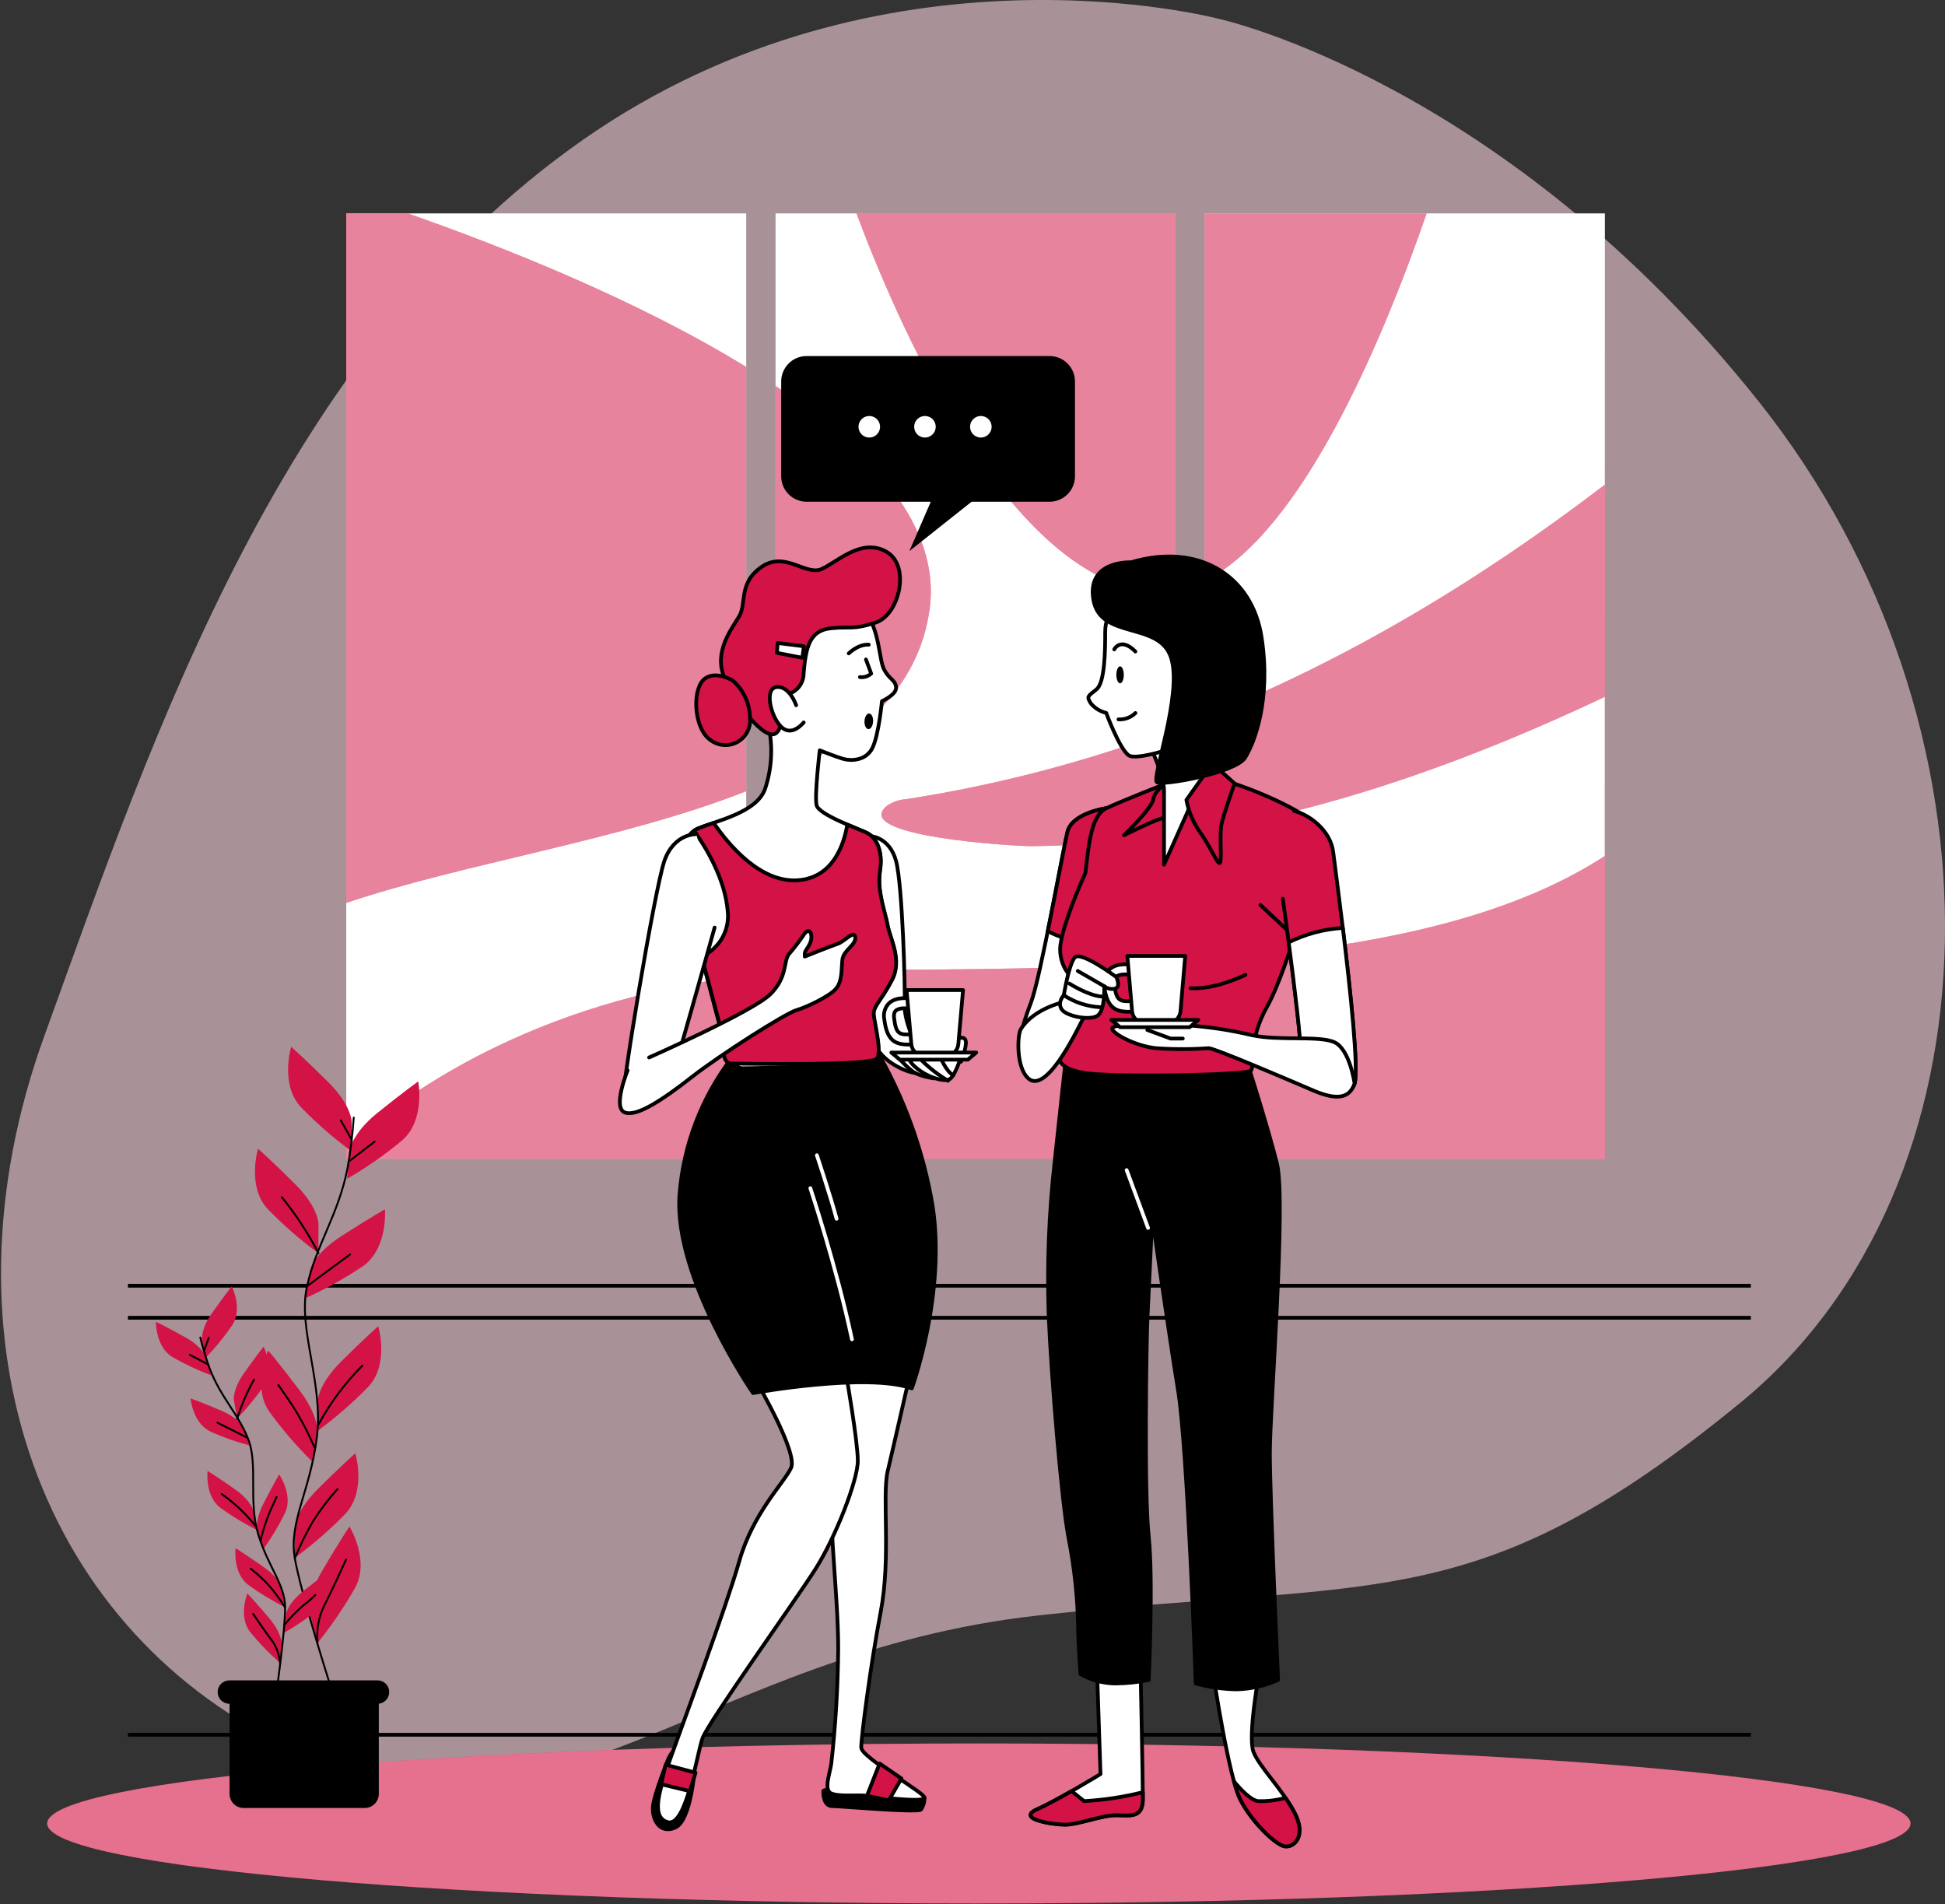 <svg xmlns="http://www.w3.org/2000/svg" width="520" height="509" viewBox="0 0 520 509" fill="none"><rect x="0" y="0" width="520" height="509" fill="#333333" stroke="none"/><path opacity="0.6" d="M326.084 5.093C326.084 5.093 236.422 -18.927 155.874 37.363C75.326 93.653 41.423 195.318 11.862 276.913C-17.7 358.508 10.913 436.767 79.29 467.962C147.667 499.157 186.873 441.82 277.806 431.812C368.738 421.805 394.476 432.943 465.323 374.95C536.171 316.957 538.488 193.378 470.404 107.596C402.32 21.814 326.084 5.093 326.084 5.093Z" fill="#F7D2DB"></path><path d="M261.695 508.835C399.257 508.835 510.773 499.261 510.773 487.45C510.773 475.639 399.257 466.064 261.695 466.064C124.133 466.064 12.617 475.639 12.617 487.45C12.617 499.261 124.133 508.835 261.695 508.835Z" fill="#D31245"></path><path opacity="0.4" d="M261.695 508.835C399.257 508.835 510.773 499.261 510.773 487.45C510.773 475.639 399.257 466.064 261.695 466.064C124.133 466.064 12.617 475.639 12.617 487.45C12.617 499.261 124.133 508.835 261.695 508.835Z" fill="white"></path><path d="M34.203 463.737H468.09" stroke="black" stroke-miterlimit="10"></path><path d="M34.203 352.268H468.09" stroke="black" stroke-miterlimit="10"></path><path d="M34.203 343.702H468.09" stroke="black" stroke-miterlimit="10"></path><path d="M199.502 309.749H92.574V57.048H199.502V309.749ZM314.279 57.048H207.351V309.749H314.279V57.048ZM429.069 57.048H322.078V309.749H429.006L429.069 57.048Z" fill="white"></path><path d="M199.502 309.749H92.574V306.403C107.053 293.207 141.95 267.531 199.502 260.852V309.749ZM429.069 228.811C403.104 245.693 366.749 253.304 322.141 256.65V309.749H429.069V228.811ZM314.279 257.241C288.063 258.889 259.155 259.254 227.957 259.254C220.799 259.254 213.956 259.569 207.351 260.122V309.787H314.279V257.241ZM199.502 211.539V98.096C170.417 80.195 134.465 65.954 109.028 57.048H92.574V241.366C123.671 230.824 166.505 224.534 199.502 211.502V211.539ZM314.279 194.695C290.956 203.494 266.782 209.847 242.147 213.653C240.404 213.769 238.722 214.337 237.266 215.301C226.674 223.54 271.055 226.232 275.835 226.195C288.704 226.063 301.548 225.055 314.279 223.175V194.695ZM248.55 162.755C251.519 140.766 233.102 120.45 207.351 103.178V208.18C229.378 198.117 245.644 184.279 248.55 162.717V162.755ZM429.069 129.557C395.305 155.383 359.88 176.53 322.141 191.651V221.918C358.899 215.628 394.512 202.608 429.069 186.267V129.557ZM306.442 158.164C309.047 158.529 311.694 158.465 314.279 157.975V57.048H228.989C239.254 84.61 268.187 152.641 306.442 158.126V158.164ZM381.417 57.086H322.078V155.308C348.03 142.326 369.441 91.592 381.417 57.048V57.086Z" fill="#D31245"></path><path opacity="0.48" d="M199.502 309.749H92.574V306.403C107.053 293.207 141.95 267.531 199.502 260.852V309.749ZM429.069 228.811C403.104 245.693 366.749 253.304 322.141 256.65V309.749H429.069V228.811ZM314.279 257.241C288.063 258.889 259.155 259.254 227.957 259.254C220.799 259.254 213.956 259.569 207.351 260.122V309.787H314.279V257.241ZM199.502 211.539V98.096C170.417 80.195 134.465 65.954 109.028 57.048H92.574V241.366C123.671 230.824 166.505 224.534 199.502 211.502V211.539ZM314.279 194.695C290.956 203.494 266.782 209.847 242.147 213.653C240.404 213.769 238.722 214.337 237.266 215.301C226.674 223.54 271.055 226.232 275.835 226.195C288.704 226.063 301.548 225.055 314.279 223.175V194.695ZM248.55 162.755C251.519 140.766 233.102 120.45 207.351 103.178V208.18C229.378 198.117 245.644 184.279 248.55 162.717V162.755ZM429.069 129.557C395.305 155.383 359.88 176.53 322.141 191.651V221.918C358.899 215.628 394.512 202.608 429.069 186.267V129.557ZM306.442 158.164C309.047 158.529 311.694 158.465 314.279 157.975V57.048H228.989C239.254 84.61 268.187 152.641 306.442 158.126V158.164ZM381.417 57.086H322.078V155.308C348.03 142.326 369.441 91.592 381.417 57.048V57.086Z" fill="white"></path><path d="M94.023 299.899C94.023 299.899 94.023 295.547 87.91 289.433C81.796 283.319 77.846 279.834 77.846 279.834C77.846 279.834 74.789 289.898 80.462 295.974C84.633 300.274 89.157 304.217 93.986 307.761L94.023 299.899Z" fill="#D31245"></path><path d="M85.147 327.159C85.147 327.159 85.147 322.794 79.046 316.68C72.945 310.567 68.983 307.082 68.983 307.082C68.983 307.082 65.926 317.146 71.599 323.222C75.77 327.521 80.294 331.464 85.122 335.009L85.147 327.159Z" fill="#D31245"></path><path d="M93.634 307.334C93.634 307.334 94.1 302.994 100.817 297.572C107.535 292.15 111.812 289.081 111.812 289.081C111.812 289.081 113.787 299.383 107.509 304.856C102.907 308.678 97.992 312.108 92.816 315.108L93.634 307.334Z" fill="#D31245"></path><path d="M82.921 339.513C82.921 339.513 83.84 335.248 91.086 330.556C98.332 325.864 102.911 323.272 102.911 323.272C102.911 323.272 103.804 333.726 96.973 338.519C91.99 341.844 86.739 344.747 81.273 347.199L82.921 339.513Z" fill="#D31245"></path><path d="M84.938 374.61C84.938 374.61 84.938 370.245 91.051 364.131C97.165 358.017 101.115 354.533 101.115 354.533C101.115 354.533 104.159 364.597 98.486 370.685C94.316 374.982 89.792 378.92 84.963 382.46L84.938 374.61Z" fill="#D31245"></path><path d="M84.829 383.164C84.829 383.164 85.445 378.849 80.275 371.931C75.105 365.012 71.696 361.011 71.696 361.011C71.696 361.011 67.255 370.509 71.998 377.365C75.516 382.208 79.434 386.748 83.709 390.938L84.829 383.164Z" fill="#D31245"></path><path d="M78.816 408.55C78.816 408.55 78.816 404.185 84.93 398.084C91.044 391.983 94.994 388.485 94.994 388.485C94.994 388.485 98.038 398.549 92.377 404.625C88.204 408.926 83.676 412.869 78.842 416.412L78.816 408.55Z" fill="#D31245"></path><path d="M82.903 431.558C82.903 431.558 81.796 427.344 86.149 419.884C90.501 412.425 93.432 408.059 93.432 408.059C93.432 408.059 98.93 416.991 94.992 424.337C92.053 429.547 88.687 434.504 84.928 439.156L82.903 431.558Z" fill="#D31245"></path><path d="M94.578 298.754C94.267 303.298 93.709 307.82 92.904 312.303C90.489 324.769 84.451 332.82 82.036 344.092C79.62 355.363 86.552 369.88 84.703 384.347C82.853 398.813 77.155 406.877 78.815 416.538C80.476 426.199 88.879 452.353 88.879 452.353" stroke="black" stroke-width="0.5" stroke-linecap="round" stroke-linejoin="round"></path><path d="M93.578 310.24L100.157 305.183" stroke="black" stroke-width="0.5" stroke-linecap="round" stroke-linejoin="round"></path><path d="M93.88 304.415L91.125 299.522" stroke="black" stroke-width="0.5" stroke-linecap="round" stroke-linejoin="round"></path><path d="M82.398 343.614C82.398 343.614 87.908 339.475 93.582 335.349" stroke="black" stroke-width="0.5" stroke-linecap="round" stroke-linejoin="round"></path><path d="M85.151 335.009C82.405 329.697 79.121 324.681 75.352 320.039" stroke="black" stroke-width="0.5" stroke-linecap="round" stroke-linejoin="round"></path><path d="M85.144 380.812C88.281 375.019 92.238 369.709 96.894 365.049" stroke="black" stroke-width="0.5" stroke-linecap="round" stroke-linejoin="round"></path><path d="M84.078 386.938C82.405 383.007 80.41 379.22 78.115 375.616C74.895 370.874 74.43 370.257 74.43 370.257" stroke="black" stroke-width="0.5" stroke-linecap="round" stroke-linejoin="round"></path><path d="M78.816 416.576C80.215 413.1 81.876 409.736 83.785 406.512C85.694 403.531 87.844 400.712 90.214 398.084" stroke="black" stroke-width="0.5" stroke-linecap="round" stroke-linejoin="round"></path><path d="M84.889 439.156C84.565 435.846 85.134 432.51 86.537 429.495C88.827 425.054 91.431 419.243 92.513 416.915" stroke="black" stroke-width="0.5" stroke-linecap="round" stroke-linejoin="round"></path><path d="M54.02 358.193C54.02 358.193 53.555 355.464 56.712 350.973C59.87 346.482 61.971 343.853 61.971 343.853C61.971 343.853 64.977 349.815 62.084 354.269C59.929 357.399 57.518 360.344 54.876 363.074L54.02 358.193Z" fill="#D31245"></path><path d="M62.536 374.321C62.536 374.321 62.07 371.591 65.228 367.087C68.385 362.584 70.486 359.98 70.486 359.98C70.486 359.98 73.493 365.943 70.599 370.396C68.445 373.526 66.034 376.471 63.391 379.202L62.536 374.321Z" fill="#D31245"></path><path d="M55.06 362.81C55.06 362.81 54.305 360.143 49.5 357.464C44.694 354.784 41.688 353.338 41.688 353.338C41.688 353.338 41.562 360.018 46.103 362.772C49.407 364.671 52.861 366.295 56.431 367.628L55.06 362.81Z" fill="#D31245"></path><path d="M65.274 381.78C65.274 381.78 64.192 379.264 59.16 377.101C54.128 374.937 50.945 373.817 50.945 373.817C50.945 373.817 51.524 380.472 56.329 382.724C59.811 384.281 63.417 385.543 67.11 386.498L65.274 381.78Z" fill="#D31245"></path><path d="M67.812 404.059C67.812 404.059 67.347 401.317 62.856 398.147C58.365 394.976 55.509 393.215 55.509 393.215C55.509 393.215 54.691 399.845 58.906 403.065C61.991 405.302 65.256 407.28 68.668 408.978L67.812 404.059Z" fill="#D31245"></path><path d="M68.805 409.456C68.805 409.456 67.95 406.814 70.453 401.908C72.956 397.002 74.642 394.134 74.642 394.134C74.642 394.134 78.416 399.606 76.227 404.411C74.544 407.835 72.579 411.113 70.352 414.211L68.805 409.456Z" fill="#D31245"></path><path d="M76.492 431.483C76.492 431.483 76.806 428.728 81.109 425.306C85.411 421.884 88.153 419.972 88.153 419.972C88.153 419.972 89.411 426.539 85.323 430.036C82.376 432.449 79.232 434.612 75.926 436.502L76.492 431.483Z" fill="#D31245"></path><path d="M75.354 424.677C75.354 424.677 74.876 421.935 70.322 418.777C65.768 415.62 62.988 413.846 62.988 413.846C62.988 413.846 62.158 420.463 66.384 423.683C69.468 425.923 72.733 427.901 76.146 429.596L75.354 424.677Z" fill="#D31245"></path><path d="M75.289 439.546C75.289 439.546 75.528 436.779 71.98 432.577C68.433 428.376 66.131 425.948 66.131 425.948C66.131 425.948 63.615 432.15 66.923 436.326C69.334 439.278 71.99 442.022 74.861 444.528L75.289 439.546Z" fill="#D31245"></path><path d="M53.555 357.552C54.239 360.368 55.079 363.144 56.071 365.867C58.939 373.415 63.618 377.818 66.336 384.623C69.053 391.429 66.336 401.292 69.04 410.16C71.745 419.029 76.186 423.47 76.223 429.709C76.261 435.949 73.808 453.258 73.808 453.258" stroke="black" stroke-width="0.5" stroke-linecap="round" stroke-linejoin="round"></path><path d="M55.413 364.622L50.746 362.169" stroke="black" stroke-width="0.5" stroke-linecap="round" stroke-linejoin="round"></path><path d="M54.594 361.011L55.789 357.64" stroke="black" stroke-width="0.5" stroke-linecap="round" stroke-linejoin="round"></path><path d="M66.049 384.296C66.049 384.296 62.137 382.296 58.137 380.321" stroke="black" stroke-width="0.5" stroke-linecap="round" stroke-linejoin="round"></path><path d="M63.391 379.264C64.534 375.634 66.047 372.131 67.907 368.811" stroke="black" stroke-width="0.5" stroke-linecap="round" stroke-linejoin="round"></path><path d="M68.357 407.971C65.757 404.686 62.694 401.796 59.262 399.392" stroke="black" stroke-width="0.5" stroke-linecap="round" stroke-linejoin="round"></path><path d="M69.703 411.695C70.324 409.046 71.166 406.454 72.219 403.946C73.729 400.612 73.942 400.172 73.942 400.172" stroke="black" stroke-width="0.5" stroke-linecap="round" stroke-linejoin="round"></path><path d="M76 434.426C77.518 432.539 79.202 430.792 81.032 429.206C82.191 428.35 83.281 427.404 84.29 426.375" stroke="black" stroke-width="0.5" stroke-linecap="round" stroke-linejoin="round"></path><path d="M76.216 429.709C74.965 427.684 73.56 425.758 72.014 423.948C70.492 422.291 68.839 420.759 67.07 419.369" stroke="black" stroke-width="0.5" stroke-linecap="round" stroke-linejoin="round"></path><path d="M74.855 444.528C74.696 442.42 73.98 440.393 72.779 438.653C70.855 436.137 68.59 432.753 67.672 431.42" stroke="black" stroke-width="0.5" stroke-linecap="round" stroke-linejoin="round"></path><path d="M61.309 450.239H101.274V479.537C101.274 480.538 100.877 481.498 100.169 482.206C99.461 482.914 98.501 483.311 97.5 483.311H65.145C64.144 483.311 63.185 482.914 62.477 482.206C61.769 481.498 61.371 480.538 61.371 479.537V450.239H61.309Z" fill="black"></path><path d="M100.925 455.447H61.311C60.484 455.447 59.69 455.118 59.105 454.533C58.52 453.948 58.191 453.155 58.191 452.327V452.327C58.19 451.916 58.269 451.509 58.425 451.129C58.581 450.749 58.811 450.404 59.101 450.113C59.391 449.822 59.735 449.591 60.114 449.434C60.494 449.276 60.9 449.195 61.311 449.195H100.925C101.336 449.193 101.745 449.273 102.125 449.43C102.506 449.587 102.852 449.817 103.143 450.109C103.434 450.4 103.665 450.746 103.822 451.127C103.979 451.507 104.059 451.915 104.057 452.327V452.327C104.057 452.738 103.976 453.145 103.818 453.524C103.661 453.903 103.43 454.248 103.139 454.538C102.848 454.828 102.502 455.057 102.122 455.213C101.742 455.369 101.335 455.449 100.925 455.447V455.447Z" fill="black"></path><path d="M295.784 216.043C295.784 216.043 286.664 217.301 285.406 222.333C284.148 227.365 278.173 261.33 275.657 267.934C273.141 274.538 271.883 278.941 274.084 282.401C276.286 285.86 281.632 282.401 284.777 275.796C287.922 269.192 291.067 232.082 293.269 227.05C294.675 223.534 295.524 219.82 295.784 216.043V216.043Z" fill="white" stroke="black" stroke-linecap="round" stroke-linejoin="round"></path><path d="M289.286 251.505C290.783 240.548 292.154 229.616 293.274 227.05C294.68 223.534 295.529 219.82 295.79 216.043C295.79 216.043 286.669 217.301 285.412 222.333C284.694 225.213 282.418 237.604 280.141 248.901C282.95 250.456 286.079 251.347 289.286 251.505V251.505Z" fill="#D31245" stroke="black" stroke-linecap="round" stroke-linejoin="round"></path><path d="M293.277 445.937L294.22 474.241C294.22 474.241 282.899 481.16 277.238 483.676C271.577 486.192 281.326 487.764 284.786 487.764C288.245 487.764 294.535 485.248 298.309 485.248C302.083 485.248 305.542 486.192 305.542 480.845C305.542 475.499 304.913 445.622 304.913 445.622L293.277 445.937Z" fill="white" stroke="black" stroke-linecap="round" stroke-linejoin="round"></path><path d="M305.545 480.846C305.545 480.418 305.545 479.814 305.545 479.097C300.395 480.386 295.134 481.182 289.833 481.475L286.5 478.795C283.279 480.632 279.732 482.569 277.253 483.676C271.593 486.192 281.342 487.764 284.801 487.764C288.261 487.764 294.551 485.249 298.324 485.249C302.098 485.249 305.545 486.192 305.545 480.846Z" fill="#D31245" stroke="black" stroke-linecap="round" stroke-linejoin="round"></path><path d="M324.414 447.824C324.414 447.824 328.502 475.185 331.647 481.16C334.792 487.135 340.453 492.482 342.969 493.425C345.485 494.369 349.573 491.224 346.114 484.619C342.655 478.015 336.679 472.354 335.107 468.266C333.534 464.177 336.679 446.88 336.679 446.88L324.414 447.824Z" fill="white" stroke="black" stroke-linecap="round" stroke-linejoin="round"></path><path d="M342.971 493.425C345.487 494.369 349.575 491.224 346.116 484.619C345.378 483.233 344.563 481.889 343.675 480.594C341.297 481.254 338.833 481.551 336.367 481.475C334.467 481.286 331.762 478.443 329.926 476.229C330.338 477.925 330.915 479.576 331.649 481.16C334.794 487.135 340.455 492.482 342.971 493.425Z" fill="#D31245" stroke="black" stroke-linecap="round" stroke-linejoin="round"></path><path d="M285.097 281.772C285.097 281.772 283.21 298.754 281.952 310.705C280.417 324.381 279.891 338.151 280.38 351.904C281.009 367.314 283.839 401.908 285.726 411.343C287.249 419.117 288.091 427.009 288.242 434.93C288.242 439.332 288.871 447.509 288.871 447.509C291.656 449.09 294.79 449.955 297.991 450.025C301.055 450.021 304.111 449.705 307.112 449.082C307.112 449.082 308.369 422.35 307.112 410.714C305.854 399.077 306.483 358.193 306.797 351.904C307.112 345.614 308.055 325.486 308.055 325.486C308.055 325.486 312.458 356.306 314.974 371.717C317.49 387.127 319.691 450.025 319.691 450.025C323.28 451.009 326.978 451.538 330.698 451.598C334.495 451.476 338.233 450.622 341.706 449.082C341.706 449.082 339.504 400.335 339.504 388.385C339.504 376.434 343.907 321.083 341.391 311.02C338.875 300.956 333.529 284.288 333.529 284.288L285.097 281.772Z" fill="black" stroke="black" stroke-linecap="round" stroke-linejoin="round"></path><path d="M301.211 312.793L306.935 328.254" stroke="white" stroke-linecap="round" stroke-linejoin="round"></path><path d="M327.869 208.809C318.435 205.979 311.83 209.438 311.83 209.438C311.83 209.438 300.509 213.841 295.791 216.043C291.69 217.955 291.099 225.754 290.181 233.34C288.658 236.761 284.331 246.8 283.526 252.436C283.337 253.825 283.427 255.238 283.79 256.592C284.153 257.946 284.781 259.214 285.639 260.323C284.381 267.154 283.312 273.419 282.897 276.425C281.953 283.344 282.897 285.546 289.816 286.804C296.735 288.061 333.53 287.433 334.474 286.175C335.417 284.917 333.53 278.312 338.877 268.877C344.223 259.443 353.343 227.05 353.343 222.962C353.343 218.873 337.304 211.64 327.869 208.809Z" fill="#D31245" stroke="black" stroke-linecap="round" stroke-linejoin="round"></path><path d="M344.093 248.587L336.973 241.919" stroke="black" stroke-linecap="round" stroke-linejoin="round"></path><path d="M332.962 260.6C332.962 260.6 324.961 264.6 318.281 264.16" stroke="black" stroke-linecap="round" stroke-linejoin="round"></path><path d="M313.406 208.18C313.406 208.18 308.689 211.011 308.374 213.527C308.06 216.043 300.512 223.276 300.512 223.276C300.512 223.276 308.06 219.502 310.261 218.873C312.462 218.244 319.696 211.954 317.494 208.495C315.293 205.036 313.406 208.18 313.406 208.18Z" fill="#D31245" stroke="black" stroke-linecap="round" stroke-linejoin="round"></path><path d="M307.434 199.375C307.434 199.375 311.208 207.237 311.208 211.325V231.138L321.586 207.866C322.844 205.036 322.844 192.141 322.844 192.141C322.844 192.141 311.522 200.004 307.434 199.375Z" fill="white" stroke="black" stroke-linecap="round" stroke-linejoin="round"></path><path d="M299.253 159.434C299.253 159.434 295.479 163.837 295.479 168.869C295.479 173.901 295.404 182.442 293.152 184.279C290.9 186.116 290.397 186.116 291.655 188.053C292.708 189.314 294.143 190.198 295.743 190.569C295.743 190.569 299.203 200.004 301.719 201.891C304.235 203.778 319.959 197.802 319.959 197.802C319.959 197.802 330.967 185.852 328.451 174.53C325.935 163.208 311.833 146.854 299.253 159.434Z" fill="white" stroke="black" stroke-linecap="round" stroke-linejoin="round"></path><path d="M300.449 180.404C300.449 181.662 299.996 182.669 299.455 182.669C298.914 182.669 298.461 181.65 298.461 180.404C298.461 179.159 298.901 178.128 299.455 178.128C300.008 178.128 300.449 179.147 300.449 180.404Z" fill="black"></path><path d="M297.891 173.599C297.891 173.599 299.589 170.19 303.551 174.165" stroke="black" stroke-linecap="round" stroke-linejoin="round"></path><path d="M299.027 192.305C299.859 192.352 300.691 192.226 301.471 191.933C302.251 191.641 302.961 191.189 303.556 190.607" stroke="black" stroke-linecap="round" stroke-linejoin="round"></path><path d="M324.102 204.092L317.184 213.841C317.787 217.016 319.075 220.021 320.958 222.647C324.102 227.05 325.989 232.396 326.304 230.195C326.618 227.993 325.989 222.962 326.618 220.131C327.247 217.301 330.078 209.438 330.078 209.438L324.102 204.092Z" fill="#D31245" stroke="black" stroke-linecap="round" stroke-linejoin="round"></path><path d="M342.965 240.259C342.965 240.259 348.16 277.52 347.682 281.772C346.638 291.03 360.262 295.609 362.149 289.634C364.036 283.659 356.79 231.038 356.45 227.905C355.796 222.031 350.072 217.741 345.984 216.798" fill="#D31245"></path><path d="M342.965 240.259C342.965 240.259 348.16 277.52 347.682 281.772C346.638 291.03 360.262 295.609 362.149 289.634C364.036 283.659 356.79 231.038 356.45 227.905C355.796 222.031 350.072 217.741 345.984 216.798" stroke="black" stroke-linecap="round" stroke-linejoin="round"></path><path d="M362.147 289.634C363.304 285.961 361.015 264.651 359.002 248.058C353.971 248.362 349.052 249.671 344.535 251.907C346.02 263.229 347.982 279.08 347.68 281.772C346.636 291.03 360.26 295.609 362.147 289.634Z" fill="white" stroke="black" stroke-linecap="round" stroke-linejoin="round"></path><path d="M362.144 289.634C362.144 289.634 360.886 280.514 356.798 278.627C352.71 276.74 342.017 278.312 334.784 276.74C328.075 275.152 321.23 274.204 314.342 273.91C308.995 273.91 297.673 273.595 297.359 274.853C297.044 276.111 303.334 279.57 308.995 280.199C313.707 280.529 318.436 280.529 323.147 280.199C324.72 280.199 344.533 288.691 351.137 291.521C357.742 294.352 360.886 293.408 362.144 289.634Z" fill="white" stroke="black" stroke-linecap="round" stroke-linejoin="round"></path><path d="M306.738 275.331L312.953 277.621H316.223" stroke="black" stroke-linecap="round" stroke-linejoin="round"></path><path d="M301.769 270.463C298.184 270.463 295.932 269.356 295.215 263.632C295.049 262.831 295.087 262.002 295.324 261.22C295.561 260.437 295.991 259.727 296.573 259.154C298.712 257.179 302.347 257.896 302.75 257.896C303.092 257.987 303.385 258.206 303.57 258.507C303.756 258.809 303.818 259.169 303.746 259.516C303.674 259.862 303.471 260.167 303.181 260.369C302.89 260.57 302.534 260.653 302.184 260.6C301.505 260.462 299.366 260.261 298.41 261.116C298.246 261.28 297.756 261.732 297.932 263.217C298.498 267.771 299.341 267.859 303.719 267.544C303.906 267.519 304.096 267.532 304.278 267.583C304.46 267.634 304.629 267.722 304.776 267.841C304.923 267.96 305.044 268.108 305.131 268.275C305.218 268.443 305.27 268.626 305.284 268.815C305.298 269.003 305.273 269.192 305.211 269.371C305.149 269.549 305.051 269.713 304.923 269.852C304.795 269.991 304.64 270.102 304.468 270.179C304.295 270.256 304.109 270.297 303.92 270.299C303.215 270.412 302.448 270.463 301.769 270.463Z" fill="white" stroke="black" stroke-linecap="round" stroke-linejoin="round"></path><path d="M312.016 273.595H306.254C305.349 273.595 304.477 273.255 303.81 272.642C303.144 272.029 302.732 271.189 302.656 270.287L301.398 255.531H316.871L315.613 270.287C315.538 271.189 315.126 272.029 314.46 272.642C313.793 273.255 312.921 273.595 312.016 273.595V273.595Z" fill="white" stroke="black" stroke-linecap="round" stroke-linejoin="round"></path><path d="M318.044 274.589H299.464L297.137 272.651H320.359L318.044 274.589Z" fill="white" stroke="black" stroke-linecap="round" stroke-linejoin="round"></path><path d="M285.414 267.62C285.414 267.62 276.608 269.192 272.922 275.105C271.978 276.614 271.576 285.546 275.035 288.376C278.495 291.207 283.527 283.344 286.042 278.941C288.558 274.538 291.074 269.192 291.074 269.192L285.414 267.62Z" fill="white" stroke="black" stroke-linecap="round" stroke-linejoin="round"></path><path d="M302.391 150.314C302.391 150.314 290.44 149.685 292.327 160.378C294.214 171.07 309.939 166.039 313.084 175.788C316.228 185.537 307.737 208.181 309.31 209.124C310.882 210.067 330.381 206.608 332.897 202.52C335.413 198.431 339.815 187.11 337.299 170.441C334.784 153.773 320.317 144.968 302.391 150.314Z" fill="black" stroke="black" stroke-linecap="round" stroke-linejoin="round"></path><path d="M284.411 266.047C284.411 266.047 285.732 257.921 287.304 255.984C288.877 254.046 298.437 261.179 298.437 261.179C298.437 261.179 299.695 263.695 298.211 264.248C297.698 264.388 297.16 264.405 296.64 264.297C296.12 264.19 295.633 263.962 295.217 263.632C295.217 263.632 295.481 269.821 293.594 271.394C291.707 272.966 285.103 271.708 283.845 269.821C282.587 267.934 284.411 266.047 284.411 266.047Z" fill="white" stroke="black" stroke-linecap="round" stroke-linejoin="round"></path><path d="M288.152 259.568L295.21 263.632" stroke="black" stroke-linecap="round" stroke-linejoin="round"></path><path d="M285.883 262.915C285.883 262.915 290.839 266.123 294.588 266.399" stroke="black" stroke-linecap="round" stroke-linejoin="round"></path><path d="M284.402 266.047C287.359 267.986 290.783 269.094 294.315 269.255" stroke="black" stroke-linecap="round" stroke-linejoin="round"></path><path d="M232.955 223.553C232.955 223.553 237.836 223.842 239.56 230.157C241.283 236.472 242.076 264.89 241.849 268.337C241.623 271.783 243.862 278.4 246.152 280.401C248.441 282.401 252.756 284.413 250.466 285.848C248.177 287.282 244.177 287.86 238.692 284.413C233.207 280.967 230.653 274.086 229.509 267.192C228.364 260.298 230.653 245.945 228.075 237.001C225.496 228.056 229.219 223.553 232.955 223.553Z" fill="white" stroke="black" stroke-linecap="round" stroke-linejoin="round"></path><path d="M247.157 480.657C247.176 481.75 246.855 482.823 246.238 483.726C245.32 484.657 224.702 482.808 222.551 482.808C220.4 482.808 220.098 480.292 220.098 478.807C220.098 477.323 247.157 480.657 247.157 480.657Z" fill="black" stroke="black" stroke-linecap="round" stroke-linejoin="round"></path><path d="M243.47 366.546C243.47 366.546 238.853 386.85 237.318 393.303C235.784 399.757 238.237 416.374 235.469 430.828C232.702 445.282 230.249 464.353 230.249 467.121C230.249 469.888 247.772 479.424 247.156 480.657C246.539 481.889 234.576 480.342 231.783 480.04C228.991 479.738 224.399 480.342 222.248 479.424C220.097 478.505 221.933 473.889 222.248 471.423C223.396 461.21 224.014 450.943 224.097 440.666C224.097 426.828 221.581 407.455 222.55 400.687C223.19 394.868 223.501 389.018 223.481 383.164C223.481 382.233 220.965 366.546 220.965 366.546C220.965 366.546 234.551 365.326 243.47 366.546Z" fill="white" stroke="black" stroke-linecap="round" stroke-linejoin="round"></path><path d="M235.169 471.423L231.785 480.04L237.622 481.273L241.006 475.423L235.169 471.423Z" fill="#D31245" stroke="black" stroke-linecap="round" stroke-linejoin="round"></path><path d="M178.778 469.926C178.778 469.926 174.891 479.474 174.564 482.871C174.237 486.267 176.351 490.418 180.552 488.531C184.754 486.645 185.899 472.845 185.899 469.662C185.899 466.479 181.684 464.265 178.778 469.926Z" fill="black" stroke="black" stroke-linecap="round" stroke-linejoin="round"></path><path d="M202.578 369.93C202.578 369.93 213.346 388.384 211.497 392.385C209.648 396.385 201.345 404.373 197.659 417.293C193.974 430.212 182.564 460.667 179.52 469.272C176.475 477.876 173.67 485.877 178.589 487.11C183.507 488.343 186.275 468.97 187.822 464.655C189.369 460.34 212.73 427.759 218.013 419.444C223.297 411.129 229.335 395.769 229.335 390.51C229.335 385.252 226.266 367.754 226.266 367.754C226.266 367.754 213.019 364.709 202.578 369.93Z" fill="white" stroke="black" stroke-linecap="round" stroke-linejoin="round"></path><path d="M176.742 476.958L184.428 478.808L185.963 473.889L177.962 471.738L176.742 476.958Z" fill="#D31245" stroke="black" stroke-linecap="round" stroke-linejoin="round"></path><path d="M195.798 282.589C187.58 293.246 182.664 306.078 181.659 319.498C180.111 341.638 201.333 372.396 201.333 372.396C201.333 372.396 231.789 366.861 243.777 371.138C243.777 371.138 253.011 345.916 249.312 322.241C246.814 307.37 241.604 293.085 233.94 280.099L195.798 282.589Z" fill="black" stroke="black" stroke-linecap="round" stroke-linejoin="round"></path><path d="M216.648 317.624C216.648 317.624 223.668 338.707 227.769 358.03" stroke="white" stroke-linecap="round" stroke-linejoin="round"></path><path d="M218.395 308.818C218.395 308.818 221.917 319.36 223.665 325.8" stroke="white" stroke-linecap="round" stroke-linejoin="round"></path><path d="M224.055 159.547C224.055 159.547 227.829 158.969 231.527 163.85C235.226 168.73 234.974 176.429 236.408 179.058C237.842 181.688 239.276 181.65 239.566 183.65C239.855 185.65 235.792 187.424 235.792 187.424C235.792 187.424 234.936 196.607 233.213 200.004C231.49 203.4 227.464 203.45 225.451 202.872C223.439 202.293 219.161 200.582 219.161 200.582C219.161 200.582 217.727 212.634 218.306 215.225C218.885 217.816 229.502 221.515 231.804 222.685C234.106 223.855 236.106 227.276 235.238 232.749C234.37 238.221 236.672 243.944 237.251 247.379C237.83 250.813 241.277 256.574 238.396 262.022C235.515 267.469 233.515 268.915 233.515 270.928C233.515 272.941 235.817 280.992 234.383 282.979C232.949 284.967 201.676 285.558 198.493 285.558C195.31 285.558 193.625 278.098 193.046 276.375C192.467 274.652 185.863 248.536 183.573 242.221C181.284 235.906 180.995 223.842 186.442 221.553C191.889 219.263 202.229 217.238 204.531 210.923C206.235 205.84 206.629 200.41 205.676 195.135C205.097 193.412 198.782 191.122 197.059 174.177C195.335 157.233 214.306 150.314 224.055 159.547Z" fill="white" stroke="black" stroke-linecap="round" stroke-linejoin="round"></path><path d="M233.425 192.883C233.362 194.041 232.796 194.946 232.167 194.909C231.538 194.871 231.06 193.915 231.123 192.758C231.186 191.6 231.752 190.694 232.381 190.732C233.01 190.77 233.488 191.726 233.425 192.883Z" fill="black"></path><path d="M231.517 176.291L232.914 180.065C232.508 180.429 232.027 180.701 231.506 180.861C230.985 181.022 230.435 181.068 229.895 180.996" stroke="black" stroke-linecap="round" stroke-linejoin="round"></path><path d="M226.906 174.668C226.906 174.668 229.422 172.152 232.265 172.341" stroke="black" stroke-linecap="round" stroke-linejoin="round"></path><path d="M207.983 185.663C208.826 185.83 209.695 185.806 210.527 185.594C211.359 185.382 212.133 184.986 212.793 184.437C213.452 183.887 213.981 183.196 214.339 182.416C214.697 181.636 214.877 180.785 214.864 179.926C215.443 173.033 216.412 168.517 222.148 167.95C227.884 167.384 227.784 168.441 234.099 166.428C240.414 164.416 243.571 151.219 236.967 147.483C230.362 143.747 224.047 150.075 219.745 152.075C215.443 154.075 209.983 147.194 203.668 151.509C197.353 155.824 199.655 161.271 197.643 164.705C195.63 168.139 190.749 174.177 193.63 181.059C196.51 187.94 204.536 198.28 207.467 195.991C210.398 193.701 207.983 185.663 207.983 185.663Z" fill="#D31245" stroke="black" stroke-linecap="round" stroke-linejoin="round"></path><path d="M214.936 172.768L207.917 171.888L207.703 174.517L214.496 175.838L214.936 172.768Z" fill="white" stroke="black" stroke-linecap="round" stroke-linejoin="round"></path><path d="M212.855 188.531C212.855 188.531 211.145 183.373 207.698 183.65C204.251 183.927 205.974 191.412 208.842 194.28C211.711 197.148 214.868 193.122 214.868 193.122" fill="white"></path><path d="M212.855 188.531C212.855 188.531 211.145 183.373 207.698 183.65C204.251 183.927 205.974 191.412 208.842 194.28C211.711 197.148 214.868 193.122 214.868 193.122" stroke="black" stroke-linecap="round" stroke-linejoin="round"></path><path d="M195.919 181.939C195.919 181.939 190.748 178.782 187.88 181.939C185.012 185.097 185.591 195.135 190.182 198.003C191.214 198.721 192.429 199.129 193.684 199.179C194.94 199.229 196.184 198.919 197.269 198.286C198.354 197.653 199.236 196.723 199.81 195.605C200.384 194.487 200.627 193.229 200.51 191.978C200.494 190.076 200.076 188.198 199.285 186.469C198.494 184.739 197.347 183.195 195.919 181.939V181.939Z" fill="#D31245" stroke="black" stroke-linecap="round" stroke-linejoin="round"></path><path d="M235.29 232.749C236.158 227.289 234.145 223.842 231.856 222.685C230.963 222.244 228.849 221.427 226.535 220.42C225.604 225.905 222.635 234.724 213.188 235.315C203.124 235.944 194.67 225.641 190.783 219.968C189.211 220.508 187.726 221.012 186.493 221.54C186.163 221.679 185.851 221.856 185.562 222.068C188.871 226.735 193.777 234.925 194.532 243.353C194.861 245.887 194.361 248.46 193.107 250.686C191.854 252.913 189.913 254.674 187.575 255.706C190.091 264.965 192.746 275.306 193.098 276.362C193.676 278.086 192.431 284.313 195.614 284.313C198.796 284.313 233.026 284.979 234.46 282.967C235.894 280.954 233.592 272.903 233.592 270.915C233.592 268.928 235.605 267.468 238.473 262.009C241.341 256.549 237.907 250.813 237.328 247.366C236.749 243.919 234.397 238.196 235.29 232.749Z" fill="#D31245" stroke="black" stroke-linecap="round" stroke-linejoin="round"></path><path d="M186.221 222.987C186.221 222.987 180.195 222.697 177.617 230.157C175.038 237.617 165.842 292.741 166.421 295.899C166.999 299.056 177.327 294.175 178.472 291.596C179.617 289.018 191.052 247.957 191.052 247.957" fill="white"></path><path d="M186.221 222.987C186.221 222.987 180.195 222.697 177.617 230.157C175.038 237.617 165.842 292.741 166.421 295.899C166.999 299.056 177.327 294.175 178.472 291.596C179.617 289.018 191.052 247.957 191.052 247.957" stroke="black" stroke-linecap="round" stroke-linejoin="round"></path><path d="M173.532 282.69C173.532 282.69 201.383 270.349 205.975 265.758C210.567 261.166 209.422 257.141 210.856 255.128C212.205 253.577 213.465 251.952 214.63 250.259C215.787 248.247 216.932 248.536 216.932 250.536C216.932 252.536 215.158 253.983 215.158 254.851V255.706C215.158 255.706 222.329 252.838 224.052 252.26C225.776 251.681 228.367 248.486 228.656 250.536C228.946 252.587 225.486 253.983 225.209 256.574C224.933 259.166 225.209 262.311 223.486 264.324C221.763 266.336 215.737 269.204 212.856 270.06C209.975 270.915 192.729 281.834 185.017 287.86C177.306 293.886 170.085 298.767 166.928 297.333C163.77 295.899 167.796 286.137 167.796 286.137" fill="white"></path><path d="M173.532 282.69C173.532 282.69 201.383 270.349 205.975 265.758C210.567 261.166 209.422 257.141 210.856 255.128C212.205 253.577 213.465 251.952 214.63 250.259C215.787 248.247 216.932 248.536 216.932 250.536C216.932 252.536 215.158 253.983 215.158 254.851V255.706C215.158 255.706 222.329 252.838 224.052 252.26C225.776 251.681 228.367 248.486 228.656 250.536C228.946 252.587 225.486 253.983 225.209 256.574C224.933 259.166 225.209 262.311 223.486 264.324C221.763 266.336 215.737 269.204 212.856 270.06C209.975 270.915 192.729 281.834 185.017 287.86C177.306 293.886 170.085 298.767 166.928 297.333C163.77 295.899 167.796 286.137 167.796 286.137" stroke="black" stroke-linecap="round" stroke-linejoin="round"></path><path d="M256.933 283.809C256.933 283.809 258.531 279.834 258.191 278.237C257.851 276.639 255.071 277.507 254.417 279.495C253.763 281.482 253.989 282.25 254.618 282.25C255.247 282.25 256.933 283.809 256.933 283.809Z" fill="white" stroke="black" stroke-linecap="round" stroke-linejoin="round"></path><path d="M240.711 283.331C241.648 284.358 242.657 285.317 243.73 286.2C245.642 287.797 249.781 288.275 249.781 288.275C249.781 288.275 245.479 284.501 244.686 283.659C243.894 282.816 240.711 283.331 240.711 283.331Z" fill="white" stroke="black" stroke-linecap="round" stroke-linejoin="round"></path><path d="M256.667 283.269C256.667 283.269 255.409 287.156 254.151 288.3C252.893 289.445 248.741 288.137 246.2 286.388C243.659 284.64 242.426 282.879 243.81 282.879C245.194 282.879 256.667 283.269 256.667 283.269Z" fill="white" stroke="black" stroke-linecap="round" stroke-linejoin="round"></path><path d="M246.434 283.495C248.551 285.565 250.902 287.38 253.44 288.904" stroke="black" stroke-linecap="round" stroke-linejoin="round"></path><path d="M251.316 282.401C251.316 282.401 252.964 286.514 254.876 287.432" stroke="black" stroke-linecap="round" stroke-linejoin="round"></path><path d="M242.833 279.231C239.323 279.231 237.121 278.149 236.429 272.551C236.257 271.774 236.282 270.967 236.502 270.202C236.722 269.437 237.129 268.74 237.687 268.173C239.776 266.248 243.323 266.915 243.726 267.003C244.058 267.095 244.343 267.311 244.522 267.605C244.702 267.9 244.762 268.252 244.692 268.589C244.622 268.927 244.425 269.225 244.143 269.424C243.861 269.622 243.514 269.706 243.172 269.657C242.505 269.519 240.417 269.318 239.511 270.161C239.348 270.312 238.857 270.764 239.046 272.211C239.6 276.664 240.417 276.752 244.707 276.438C244.891 276.413 245.079 276.425 245.258 276.476C245.437 276.526 245.604 276.612 245.748 276.73C245.893 276.847 246.011 276.993 246.097 277.158C246.183 277.323 246.234 277.504 246.247 277.689C246.26 277.875 246.234 278.061 246.172 278.236C246.11 278.412 246.013 278.573 245.886 278.709C245.76 278.845 245.606 278.954 245.436 279.029C245.266 279.103 245.082 279.142 244.896 279.142C244.191 279.193 243.487 279.231 242.833 279.231Z" fill="white" stroke="black" stroke-linecap="round" stroke-linejoin="round"></path><path d="M252.782 282.325H247.147C246.263 282.325 245.411 281.993 244.761 281.394C244.111 280.795 243.709 279.973 243.637 279.092L242.379 264.663H257.475L256.217 279.092C256.143 279.959 255.751 280.769 255.117 281.365C254.484 281.962 253.652 282.304 252.782 282.325V282.325Z" fill="white" stroke="black" stroke-linecap="round" stroke-linejoin="round"></path><path d="M258.739 283.269H240.574L238.297 281.369H261.003L258.739 283.269Z" fill="white" stroke="black" stroke-linecap="round" stroke-linejoin="round"></path><path d="M280.657 95.68H215.645C213.977 95.68 212.377 96.343 211.198 97.522C210.018 98.702 209.355 100.302 209.355 101.97V127.331C209.355 128.999 210.018 130.599 211.198 131.778C212.377 132.958 213.977 133.621 215.645 133.621H249.611L244.365 145.697L259.586 133.621H280.607C282.275 133.621 283.875 132.958 285.054 131.778C286.234 130.599 286.897 128.999 286.897 127.331V101.97C286.897 100.311 286.241 98.718 285.072 97.54C283.904 96.362 282.317 95.694 280.657 95.68Z" fill="black" stroke="black" stroke-miterlimit="10"></path><path d="M235.285 114.072C235.287 114.642 235.121 115.2 234.806 115.676C234.491 116.151 234.041 116.522 233.515 116.742C232.989 116.962 232.41 117.021 231.85 116.911C231.29 116.802 230.776 116.528 230.372 116.126C229.968 115.723 229.692 115.21 229.58 114.651C229.468 114.092 229.524 113.512 229.742 112.985C229.959 112.458 230.328 112.007 230.802 111.69C231.276 111.373 231.834 111.204 232.404 111.204C232.782 111.202 233.156 111.275 233.506 111.418C233.855 111.562 234.173 111.773 234.44 112.039C234.708 112.306 234.92 112.622 235.065 112.971C235.21 113.32 235.285 113.694 235.285 114.072Z" fill="white"></path><path d="M250.168 114.072C250.17 114.642 250.003 115.2 249.688 115.676C249.373 116.151 248.924 116.522 248.398 116.742C247.872 116.962 247.292 117.021 246.733 116.911C246.173 116.802 245.659 116.528 245.254 116.126C244.85 115.723 244.575 115.21 244.463 114.651C244.35 114.092 244.407 113.512 244.624 112.985C244.842 112.458 245.211 112.007 245.685 111.69C246.159 111.373 246.717 111.204 247.287 111.204C247.665 111.202 248.039 111.275 248.388 111.418C248.738 111.562 249.056 111.773 249.323 112.039C249.591 112.306 249.803 112.622 249.948 112.971C250.093 113.32 250.168 113.694 250.168 114.072V114.072Z" fill="white"></path><path d="M265.113 114.072C265.116 114.643 264.948 115.201 264.633 115.677C264.317 116.153 263.867 116.524 263.341 116.743C262.814 116.963 262.233 117.021 261.673 116.91C261.113 116.8 260.599 116.525 260.195 116.121C259.792 115.718 259.517 115.203 259.406 114.643C259.296 114.083 259.354 113.503 259.573 112.976C259.793 112.449 260.164 111.999 260.64 111.684C261.115 111.368 261.674 111.201 262.245 111.204C263.006 111.204 263.735 111.506 264.273 112.044C264.811 112.582 265.113 113.311 265.113 114.072Z" fill="white"></path></svg>
